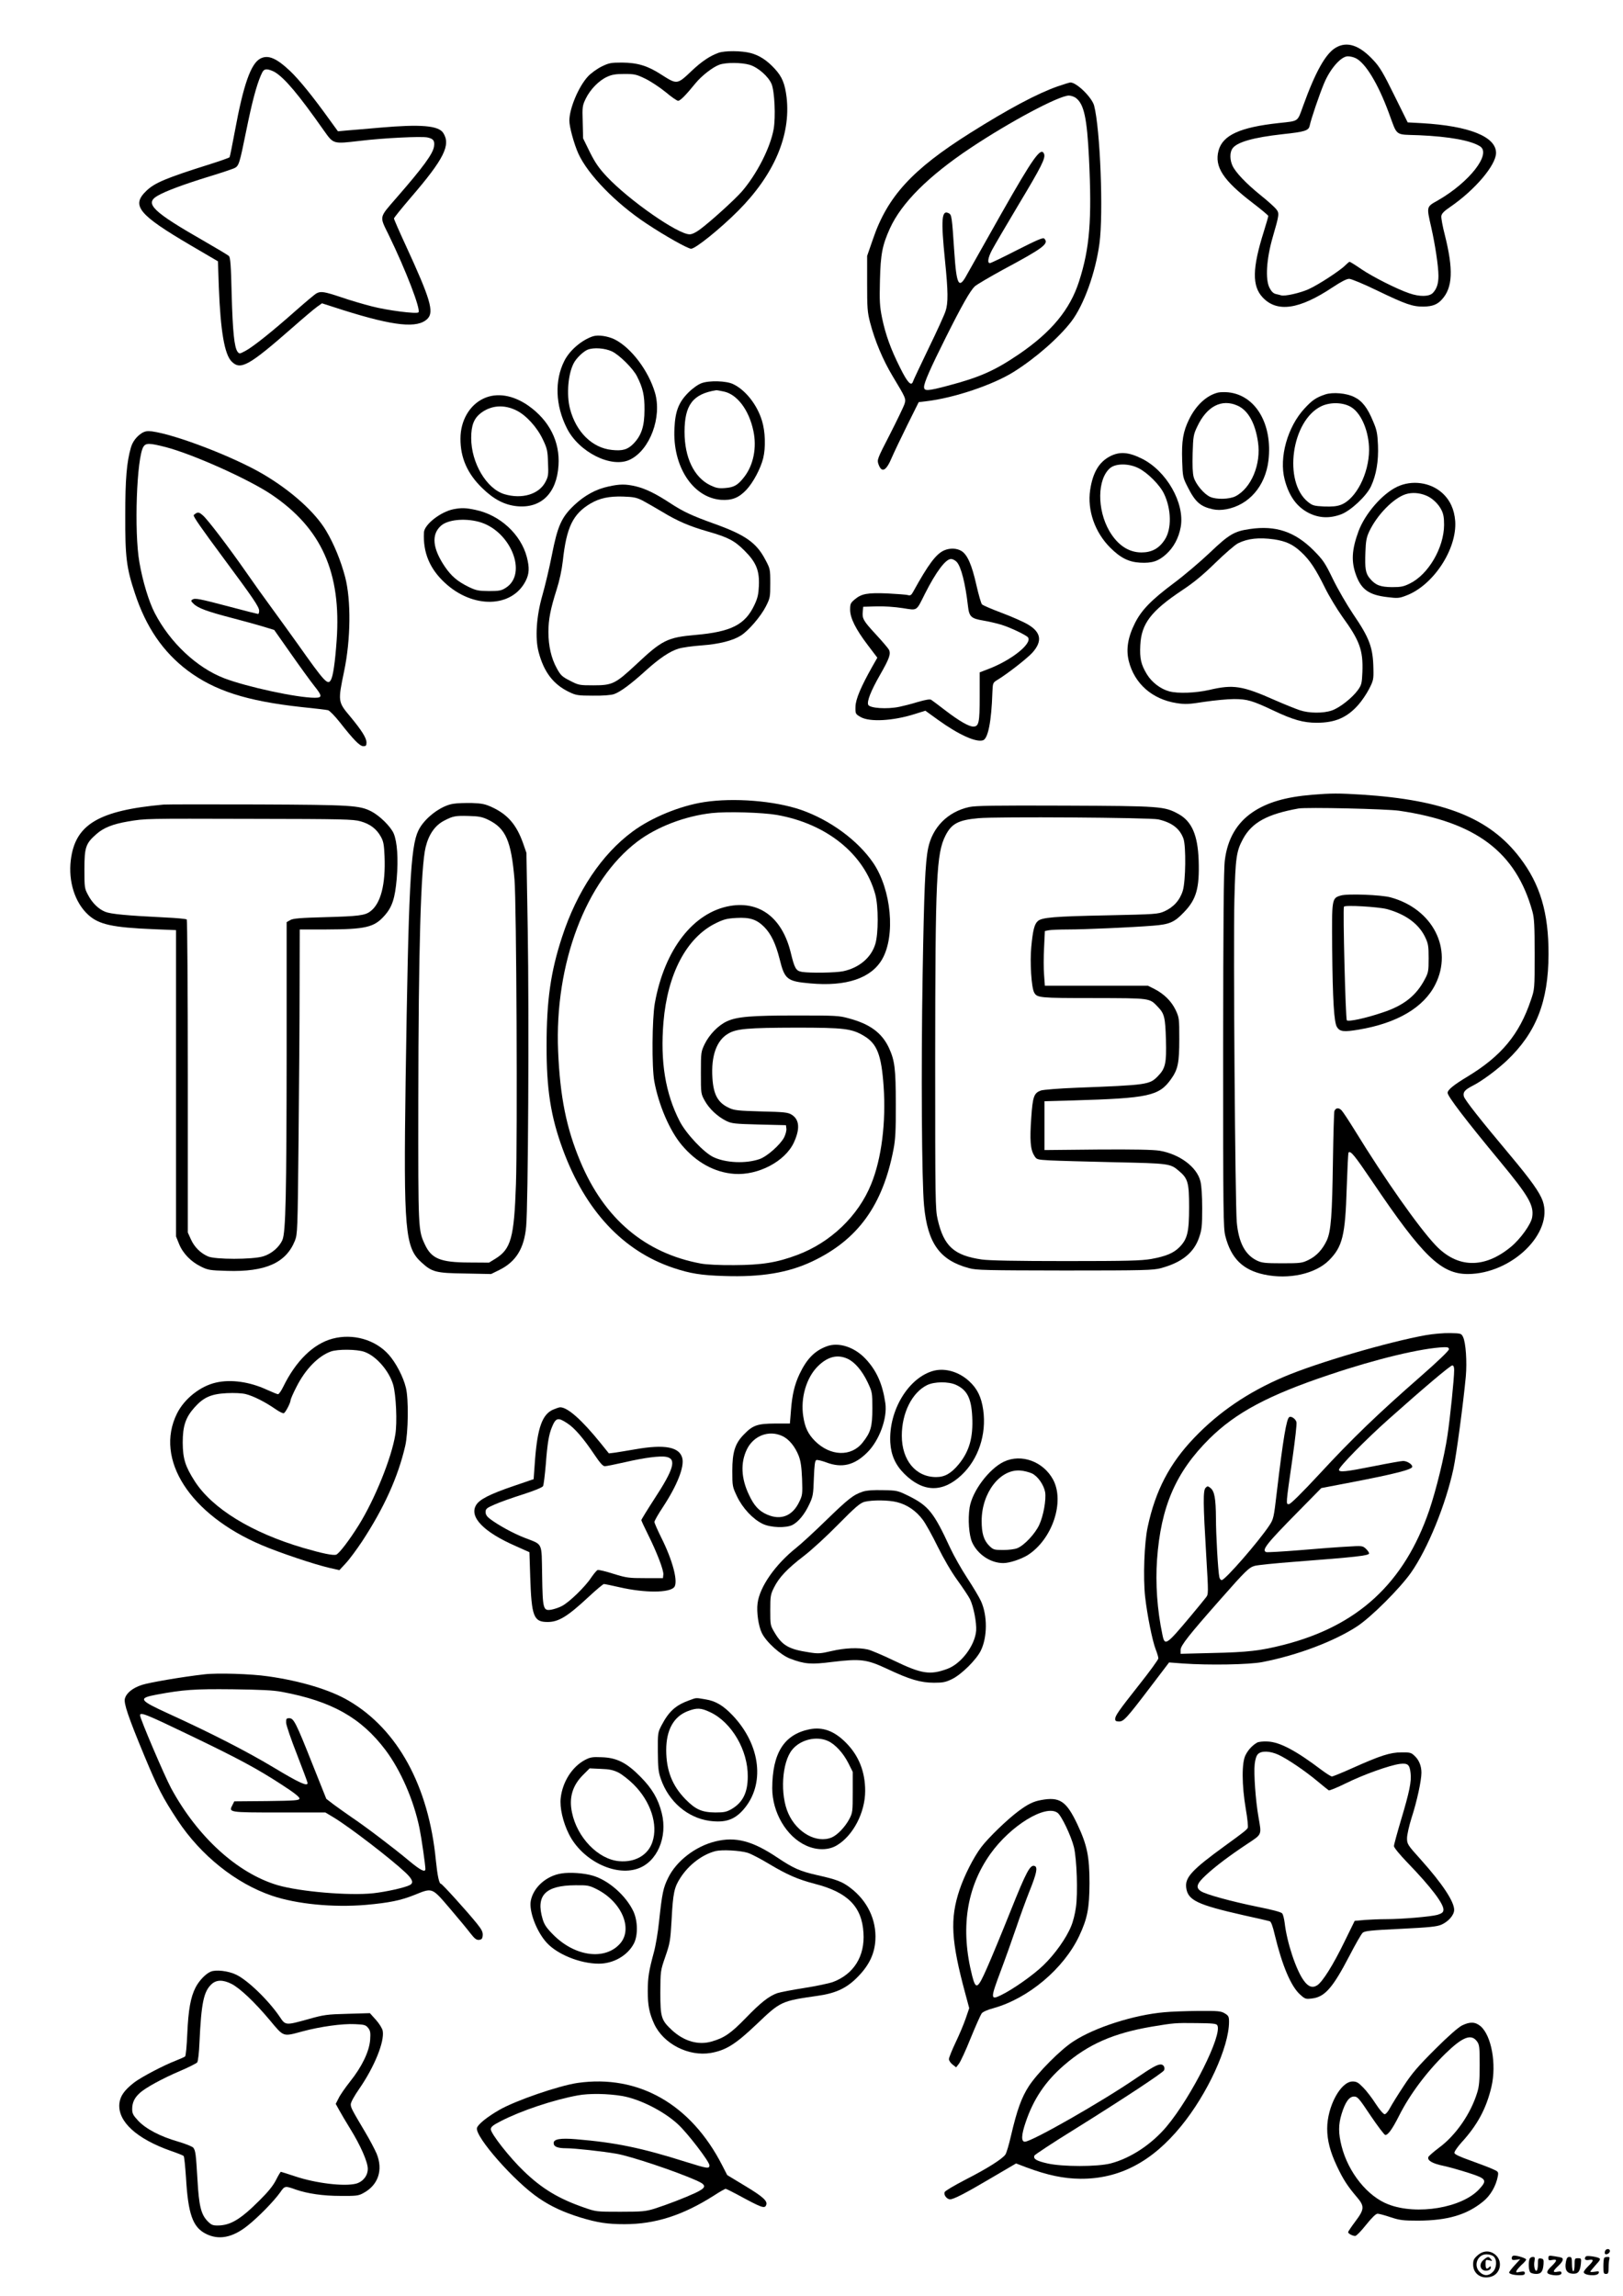 <?xml version="1.0" standalone="no"?>
<!DOCTYPE svg PUBLIC "-//W3C//DTD SVG 20010904//EN"
 "http://www.w3.org/TR/2001/REC-SVG-20010904/DTD/svg10.dtd">
<svg version="1.0" xmlns="http://www.w3.org/2000/svg"
 width="1240pt" height="1754pt" viewBox="0 0 1240 1754"
 preserveAspectRatio="xMidYMid meet">

<g transform="translate(0,1754) scale(0.1,-0.1)"
fill="#000000" stroke="none">
<path d="M10204 17175 c-77 -46 -155 -186 -249 -447 -44 -121 -30 -111 -185
-128 -295 -32 -428 -92 -460 -210 -33 -124 35 -228 262 -401 65 -50 118 -94
118 -99 0 -4 -15 -58 -34 -118 -89 -282 -91 -418 -8 -505 110 -116 279 -91
533 78 65 43 107 65 127 65 16 0 110 -39 213 -89 220 -106 272 -124 356 -123
67 1 105 16 139 54 83 90 89 229 23 492 -17 65 -29 131 -27 145 2 19 20 38 69
71 189 130 349 319 349 412 0 124 -205 206 -565 227 l-110 6 -102 206 c-83
169 -111 217 -159 268 -108 117 -203 148 -290 96z m155 -80 c75 -38 170 -196
251 -415 69 -186 42 -166 232 -173 230 -10 396 -40 466 -85 88 -57 -81 -274
-321 -412 -90 -51 -89 -44 -52 -207 30 -133 55 -298 55 -370 0 -60 -13 -99
-42 -130 -28 -30 -102 -31 -182 -3 -94 32 -278 125 -365 184 -45 31 -85 56
-90 56 -4 0 -18 -12 -32 -26 -36 -38 -205 -149 -281 -183 -64 -29 -182 -56
-210 -47 -7 2 -25 7 -40 10 -20 5 -34 19 -49 48 -33 65 -23 221 25 387 51 175
51 182 26 214 -12 15 -65 63 -119 106 -110 89 -190 173 -214 224 -21 44 -22
101 -2 131 33 50 159 86 385 111 168 18 198 27 206 64 11 53 74 238 110 324
47 113 130 207 182 207 18 0 46 -7 61 -15z"/>
<path d="M5488 17136 c-64 -23 -128 -66 -202 -136 -114 -108 -112 -107 -235
-29 -103 67 -181 90 -299 91 -85 0 -100 -3 -157 -31 -34 -17 -81 -51 -103 -75
-72 -78 -142 -245 -142 -338 0 -48 36 -179 69 -252 73 -160 286 -379 519 -533
141 -94 317 -193 342 -193 34 0 223 153 360 290 275 277 402 575 370 864 -13
107 -34 159 -91 221 -60 65 -117 102 -185 120 -71 18 -196 19 -246 1z m239
-91 c64 -19 144 -89 168 -147 23 -55 32 -250 16 -343 -25 -143 -130 -348 -245
-480 -57 -64 -231 -222 -316 -286 -33 -25 -63 -39 -81 -39 -90 0 -463 260
-633 441 -59 63 -88 104 -129 186 l-52 106 -3 124 c-4 119 -2 127 24 181 34
69 100 137 162 165 36 17 66 22 132 22 77 0 92 -3 160 -36 41 -20 111 -66 155
-102 44 -37 87 -67 96 -67 16 0 58 42 132 133 46 57 133 125 184 143 51 18
168 17 230 -1z"/>
<path d="M1990 17093 c-73 -37 -130 -199 -195 -552 -20 -107 -38 -198 -41
-202 -2 -4 -70 -28 -152 -54 -334 -105 -421 -142 -484 -203 -117 -112 -61
-181 337 -415 l210 -123 7 -200 c13 -333 43 -511 98 -566 68 -68 132 -32 465
260 83 73 167 144 187 158 l38 27 162 -52 c391 -123 569 -141 644 -66 52 52
22 152 -165 558 -50 108 -91 202 -91 208 0 6 57 76 126 157 257 298 310 405
250 497 -37 56 -172 67 -481 40 -93 -8 -205 -18 -247 -21 l-76 -7 -64 88
c-127 177 -231 305 -301 372 -105 99 -168 126 -227 96z m110 -104 c76 -46 181
-171 373 -444 76 -107 69 -105 277 -81 183 22 470 36 516 26 46 -10 56 -25 50
-69 -9 -57 -83 -158 -286 -391 -136 -157 -132 -138 -61 -283 132 -271 248
-573 228 -593 -14 -14 -239 15 -357 46 -63 16 -169 47 -235 70 -126 42 -154
47 -187 29 -12 -6 -82 -65 -157 -131 -179 -159 -331 -280 -387 -309 -43 -23
-46 -23 -59 -6 -25 34 -37 152 -45 435 -5 223 -10 286 -21 296 -8 8 -90 57
-184 111 -400 229 -463 290 -362 349 61 36 199 87 393 147 93 28 181 58 196
65 33 17 38 32 89 284 44 217 77 342 111 422 17 40 25 48 47 48 14 0 42 -10
61 -21z"/>
<path d="M8080 16880 c-156 -55 -374 -171 -668 -356 -443 -279 -632 -485 -743
-812 l-44 -127 0 -210 c0 -188 2 -219 23 -300 37 -141 98 -285 171 -407 104
-173 104 -173 91 -216 -7 -20 -57 -124 -111 -230 -98 -190 -99 -194 -87 -229
25 -69 59 -51 103 55 16 37 68 146 116 243 l88 177 58 7 c213 25 512 126 669
225 167 105 343 259 439 384 96 126 185 373 215 596 31 229 6 876 -41 1054
-17 62 -134 177 -181 176 -7 0 -51 -14 -98 -30z m142 -90 c60 -47 83 -153 98
-457 23 -473 6 -689 -76 -943 -69 -215 -211 -387 -461 -557 -181 -123 -297
-175 -536 -238 -161 -43 -187 -44 -187 -11 0 33 49 144 165 376 125 250 187
358 222 392 15 14 114 72 218 129 308 165 352 198 313 237 -9 9 -57 -12 -207
-88 -107 -55 -201 -100 -208 -100 -21 0 -15 41 16 100 16 30 108 188 205 350
173 288 205 352 193 384 -23 58 -82 -25 -329 -460 -124 -219 -241 -427 -260
-461 -62 -116 -80 -84 -97 172 -18 271 -20 284 -42 296 -55 29 -61 -45 -29
-361 24 -237 25 -324 4 -387 -8 -26 -66 -154 -129 -283 -62 -129 -116 -243
-119 -253 -13 -41 -42 -11 -98 102 -73 145 -112 254 -139 383 -18 90 -20 127
-16 288 5 200 18 266 76 395 89 195 293 399 615 614 303 202 675 400 752 401
17 0 43 -9 56 -20z"/>
<path d="M4530 14971 c-85 -28 -177 -106 -218 -187 -76 -150 -69 -341 19 -515
92 -184 342 -308 482 -240 153 74 246 325 191 512 -50 168 -181 342 -307 406
-53 26 -127 37 -167 24z m145 -115 c57 -27 162 -131 192 -191 45 -89 58 -147
57 -255 0 -126 -23 -196 -84 -259 -44 -45 -83 -57 -165 -48 -150 15 -274 137
-320 314 -28 107 -15 266 28 348 19 38 74 91 107 104 46 18 131 12 185 -13z"/>
<path d="M5360 14613 c-27 -10 -67 -38 -101 -72 -73 -73 -100 -141 -106 -271
-16 -291 139 -530 354 -548 84 -6 138 15 196 77 52 56 108 161 128 241 20 83
16 203 -9 285 -37 123 -126 236 -221 281 -51 25 -182 29 -241 7z m171 -64
c102 -22 192 -142 225 -301 27 -126 1 -259 -69 -350 -49 -64 -79 -81 -147 -86
-50 -4 -69 0 -115 22 -123 61 -195 211 -195 407 0 206 64 290 242 318 4 1 31
-4 59 -10z"/>
<path d="M9305 14541 c-87 -22 -167 -96 -220 -204 -46 -94 -58 -164 -53 -317
4 -122 5 -127 42 -200 58 -115 97 -149 191 -170 33 -7 64 -7 104 0 173 32 298
176 322 371 33 278 -97 500 -306 522 -27 3 -63 2 -80 -2z m151 -100 c80 -36
134 -133 155 -276 26 -170 -51 -354 -172 -416 -46 -23 -144 -26 -192 -5 -46
19 -112 97 -127 151 -8 30 -11 90 -8 183 4 128 6 143 35 203 73 156 187 215
309 160z"/>
<path d="M10125 14527 c-69 -23 -100 -44 -158 -107 -130 -140 -196 -375 -152
-543 33 -127 93 -210 187 -257 77 -38 158 -41 244 -9 74 28 193 139 228 213
41 87 59 194 54 315 -4 91 -9 117 -38 184 -42 102 -83 155 -143 184 -59 30
-164 39 -222 20z m203 -100 c76 -50 132 -188 132 -324 -1 -181 -100 -375 -215
-419 -32 -12 -66 -15 -128 -13 -78 4 -89 7 -124 35 -191 154 -126 622 102 731
71 34 174 30 233 -10z"/>
<path d="M3695 14496 c-108 -50 -177 -170 -177 -306 -1 -146 53 -269 167 -379
88 -86 171 -129 267 -138 183 -17 302 100 315 312 12 181 -70 343 -230 456
-117 82 -242 102 -342 55z m250 -91 c74 -36 158 -128 202 -221 33 -69 37 -86
40 -178 4 -91 2 -106 -19 -146 -49 -96 -180 -135 -314 -95 -137 41 -254 239
-254 429 0 97 21 150 74 191 78 59 176 67 271 20z"/>
<path d="M1084 14232 c-41 -26 -71 -66 -84 -111 -32 -111 -43 -241 -43 -516
-1 -322 9 -403 74 -598 85 -258 214 -446 401 -588 207 -155 451 -234 871 -280
100 -10 191 -21 203 -24 12 -3 52 -44 90 -92 106 -135 153 -183 180 -183 20 0
24 5 24 28 0 35 -37 93 -123 197 -96 114 -96 116 -48 347 51 243 54 543 8 720
-33 125 -85 252 -145 353 -84 142 -265 305 -480 432 -226 133 -668 303 -852
328 -35 4 -52 1 -76 -13z m181 -107 c208 -54 634 -245 808 -362 384 -258 536
-598 499 -1116 -12 -168 -27 -269 -43 -299 -24 -46 -46 -22 -254 272 -49 69
-137 190 -195 270 -59 80 -149 206 -200 280 -131 188 -295 404 -331 434 -24
21 -34 24 -50 16 -10 -6 -19 -13 -19 -17 0 -14 56 -95 225 -323 232 -313 275
-376 275 -406 0 -13 -4 -24 -8 -24 -4 0 -100 24 -212 54 -239 63 -270 69 -290
56 -13 -8 -11 -13 10 -33 34 -33 106 -59 290 -107 85 -22 193 -52 240 -66 l85
-26 128 -182 c70 -100 150 -210 177 -244 63 -79 64 -92 5 -92 -136 0 -519 83
-692 149 -210 81 -413 272 -530 497 -45 86 -93 243 -118 389 -41 232 -21 800
31 883 19 29 47 28 169 -3z"/>
<path d="M8482 14055 c-85 -44 -133 -124 -153 -258 -23 -154 36 -324 154 -441
78 -78 141 -109 227 -114 91 -5 139 10 199 64 58 52 97 125 112 209 32 182
-109 429 -298 522 -101 50 -168 55 -241 18z m216 -91 c69 -34 163 -128 195
-195 57 -118 60 -272 5 -353 -43 -66 -99 -96 -177 -96 -98 0 -182 56 -245 163
-96 165 -93 399 6 482 43 36 143 36 216 -1z"/>
<path d="M10675 13822 c-114 -54 -244 -204 -295 -338 -53 -144 -58 -235 -18
-341 40 -107 99 -148 236 -164 79 -10 92 -9 144 11 208 77 391 356 376 570 -7
90 -40 161 -100 215 -90 81 -231 100 -343 47z m220 -67 c46 -18 94 -63 117
-109 16 -31 21 -58 21 -116 -1 -174 -120 -378 -261 -447 -48 -24 -69 -28 -137
-28 -89 1 -126 15 -168 65 -34 39 -40 77 -35 203 3 83 8 112 29 157 60 127
185 255 279 285 48 15 104 11 155 -10z"/>
<path d="M4650 13824 c-96 -20 -183 -68 -261 -141 -100 -94 -129 -161 -173
-385 -19 -98 -52 -235 -72 -305 -46 -160 -57 -326 -29 -433 40 -153 112 -248
233 -306 52 -25 67 -28 182 -28 79 -1 139 4 162 12 48 17 129 77 238 176 106
96 187 151 254 171 28 9 108 20 177 25 134 10 237 36 299 75 58 36 153 147
191 222 33 65 34 72 34 178 0 108 -1 111 -39 182 -68 129 -154 188 -391 273
-167 60 -234 91 -332 155 -114 75 -191 112 -265 130 -77 18 -123 18 -208 -1z
m260 -108 c30 -16 98 -55 150 -86 117 -71 208 -110 348 -150 157 -45 204 -70
281 -147 89 -89 114 -152 109 -268 -3 -64 -9 -93 -34 -146 -71 -151 -177 -205
-449 -229 -216 -19 -256 -39 -455 -226 -159 -148 -181 -159 -326 -159 -107 0
-113 1 -179 35 -61 31 -72 42 -101 95 -42 76 -64 171 -64 277 0 97 16 177 63
325 22 69 39 148 47 218 28 258 77 359 212 439 70 41 142 56 248 53 81 -3 103
-7 150 -31z"/>
<path d="M3464 13650 c-99 -20 -222 -117 -225 -177 -8 -153 44 -278 160 -385
214 -199 512 -192 617 14 28 55 30 101 9 183 -46 174 -205 321 -392 360 -75
16 -107 17 -169 5z m191 -95 c244 -63 382 -398 208 -506 -33 -21 -51 -24 -128
-24 -80 1 -97 4 -155 32 -85 42 -131 81 -181 154 -94 139 -105 245 -31 312 51
47 177 60 287 32z"/>
<path d="M9550 13499 c-120 -17 -159 -40 -307 -181 -76 -72 -199 -176 -273
-231 -174 -130 -248 -206 -299 -307 -54 -108 -69 -200 -47 -289 43 -173 179
-293 366 -322 65 -10 93 -9 212 10 76 11 177 21 226 21 101 0 141 -12 302 -88
150 -71 228 -93 330 -93 140 0 231 39 317 136 27 30 64 85 83 122 33 64 35 74
33 156 -3 161 -29 232 -156 418 -47 70 -116 189 -153 265 -61 126 -75 146
-148 220 -143 143 -290 192 -486 163z m184 -79 c91 -14 144 -38 207 -97 66
-61 111 -129 182 -273 31 -63 91 -162 132 -220 133 -183 160 -256 154 -422 -4
-89 -6 -99 -35 -140 -44 -60 -138 -134 -198 -155 -66 -23 -175 -22 -246 2 -30
10 -115 44 -188 76 -250 111 -319 122 -502 79 -106 -24 -241 -29 -307 -11 -67
18 -134 70 -171 131 -45 75 -55 120 -50 221 8 165 81 261 321 421 88 58 159
117 252 208 72 70 150 138 174 150 74 37 160 46 275 30z"/>
<path d="M7214 13336 c-62 -27 -121 -106 -237 -316 -14 -26 -22 -31 -40 -26
-12 4 -83 9 -157 13 -153 6 -198 -2 -250 -46 -31 -26 -35 -34 -35 -78 0 -64
43 -150 136 -272 l72 -95 -37 -65 c-88 -156 -129 -252 -130 -310 -1 -54 0 -55
39 -78 69 -40 249 -30 415 23 l80 25 97 -70 c157 -113 289 -173 343 -156 39
12 65 146 72 365 3 73 4 75 36 95 77 46 233 168 271 211 76 86 65 154 -34 213
-31 19 -121 59 -198 88 -78 29 -147 59 -154 66 -7 6 -26 73 -43 147 -35 156
-69 233 -114 261 -36 22 -88 24 -132 5z m95 -88 c34 -35 67 -166 87 -342 9
-76 24 -91 115 -106 41 -7 103 -21 139 -32 71 -22 195 -81 205 -98 30 -48
-128 -173 -300 -239 l-70 -27 0 -185 c0 -199 -6 -229 -49 -229 -34 0 -107 42
-213 123 -52 40 -100 76 -108 81 -9 7 -43 1 -102 -16 -48 -15 -112 -31 -141
-37 -95 -20 -229 -11 -239 16 -10 27 21 106 89 225 74 129 86 164 69 196 -6
11 -51 64 -101 118 -95 103 -104 119 -98 175 l3 34 100 3 c58 2 142 -4 200
-13 117 -18 103 -28 172 110 85 168 158 265 199 265 13 0 32 -10 43 -22z"/>
<path d="M10025 11469 c-203 -17 -344 -58 -456 -134 -120 -82 -191 -204 -211
-366 -9 -68 -12 -468 -13 -1449 0 -1256 1 -1360 17 -1423 44 -170 133 -258
297 -293 188 -40 391 5 495 109 103 104 124 189 135 550 5 147 11 270 14 273
16 16 45 -20 182 -222 386 -572 525 -706 730 -706 336 2 655 313 572 557 -24
68 -89 159 -253 355 -224 267 -343 418 -350 445 -8 32 7 50 65 80 72 36 185
120 263 193 224 212 318 451 319 812 1 318 -64 535 -218 737 -231 304 -577
442 -1208 483 -177 11 -234 11 -380 -1z m665 -122 c588 -86 893 -317 1018
-770 14 -51 17 -108 17 -327 0 -265 0 -265 -29 -350 -88 -262 -226 -428 -486
-585 -103 -62 -150 -100 -150 -123 0 -26 137 -206 399 -522 221 -267 262 -338
247 -428 -8 -53 -90 -167 -163 -227 -204 -168 -409 -163 -576 14 -130 138
-388 505 -614 873 -45 73 -91 143 -102 155 -22 24 -45 22 -56 -4 -3 -9 -8
-176 -11 -372 -6 -430 -15 -545 -47 -616 -33 -70 -78 -119 -139 -149 -49 -24
-61 -26 -202 -26 -131 0 -155 3 -193 21 -91 44 -140 139 -154 294 -12 144 -27
2104 -18 2465 8 318 15 368 66 462 68 125 184 189 423 232 61 11 669 -3 770
-17z"/>
<path d="M10243 10699 c-68 -20 -68 -24 -65 -404 4 -397 14 -566 37 -601 22
-35 53 -38 166 -19 293 49 497 169 585 345 137 272 -20 577 -341 665 -71 20
-334 30 -382 14z m352 -103 c144 -39 246 -114 294 -216 23 -48 26 -68 26 -160
0 -96 -2 -110 -29 -160 -66 -126 -162 -202 -325 -255 -130 -44 -259 -71 -271
-59 -10 10 -31 852 -22 868 8 14 260 -1 327 -18z"/>
<path d="M5380 11413 c-183 -28 -403 -118 -547 -225 -235 -173 -425 -457 -538
-803 -87 -264 -119 -484 -119 -830 -1 -337 32 -545 124 -795 172 -468 460
-776 844 -905 128 -43 214 -57 387 -62 285 -10 492 25 674 111 349 165 540
429 622 859 14 73 18 143 17 342 0 274 -8 334 -53 432 -54 114 -145 181 -306
224 -74 21 -103 22 -400 22 -345 0 -455 -9 -532 -45 -65 -30 -133 -100 -169
-173 -28 -59 -29 -63 -29 -220 0 -159 0 -160 30 -214 34 -61 97 -120 163 -153
43 -21 64 -23 252 -28 l205 -5 3 -27 c2 -14 -6 -44 -17 -66 -29 -56 -130 -146
-188 -166 -104 -36 -257 -30 -352 15 -74 35 -209 179 -258 274 -110 214 -149
456 -124 757 31 369 176 645 398 755 63 31 87 37 159 41 103 6 155 -11 213
-69 52 -53 87 -126 117 -243 39 -158 56 -172 235 -188 274 -25 465 39 549 185
103 180 70 531 -68 735 -118 173 -331 329 -553 406 -202 69 -513 94 -739 59z
m555 -98 c381 -67 668 -299 752 -606 25 -90 25 -302 0 -382 -32 -103 -123
-180 -245 -206 -57 -12 -253 -15 -315 -5 -46 8 -56 25 -86 149 -65 263 -235
393 -462 355 -281 -48 -502 -332 -576 -743 -21 -120 -24 -488 -4 -597 33 -180
117 -377 210 -487 111 -132 250 -209 401 -220 182 -13 388 95 455 239 49 106
43 177 -18 214 -28 17 -58 20 -232 24 -174 5 -206 8 -245 27 -85 39 -119 101
-127 228 -11 168 31 287 120 339 64 38 148 45 520 46 367 0 424 -7 518 -63
100 -60 133 -144 150 -386 19 -275 -16 -553 -95 -746 -98 -243 -310 -446 -564
-541 -157 -59 -272 -77 -482 -78 -112 -1 -213 4 -255 12 -427 79 -738 342
-921 779 -107 255 -155 494 -170 843 -28 668 212 1303 605 1601 149 113 364
195 568 218 118 13 387 5 498 -14z"/>
<path d="M3462 11400 c-96 -15 -222 -112 -266 -205 -60 -125 -75 -435 -97
-1910 -16 -1145 -5 -1275 122 -1389 80 -73 109 -81 333 -84 l198 -4 63 31
c127 63 190 164 205 333 15 160 23 1605 12 2263 l-10 590 -25 72 c-50 142
-117 220 -234 275 -55 26 -79 31 -157 34 -50 1 -115 -1 -144 -6z m270 -123
c132 -65 174 -160 199 -457 15 -180 23 -1961 11 -2325 -14 -411 -38 -496 -157
-570 l-49 -30 -155 1 c-215 1 -284 29 -334 136 -52 112 -52 103 -51 1103 1
1139 19 1785 56 1934 24 98 72 167 143 203 65 34 85 38 185 35 81 -2 104 -7
152 -30z"/>
<path d="M1250 11394 c-497 -45 -676 -152 -709 -424 -20 -163 31 -324 132
-417 81 -75 185 -98 502 -111 l170 -7 0 -1170 0 -1170 23 -57 c29 -72 91 -136
167 -173 54 -27 69 -29 200 -33 293 -9 450 61 518 230 20 51 21 74 28 768 4
393 8 916 8 1163 l1 447 198 0 c306 1 371 16 450 106 59 66 80 133 93 282 13
154 4 280 -23 345 -23 53 -107 136 -171 169 -91 46 -148 50 -867 53 -371 1
-695 1 -720 -1z m1505 -128 c72 -20 122 -58 154 -116 21 -37 25 -61 29 -150 9
-216 -29 -363 -109 -422 -41 -31 -90 -37 -344 -44 -192 -5 -246 -10 -267 -22
l-28 -16 0 -1006 c-1 -1074 -7 -1362 -32 -1421 -24 -56 -84 -107 -147 -126
-81 -25 -370 -25 -423 0 -58 26 -103 72 -129 129 l-24 53 0 1192 c0 655 -4
1195 -8 1199 -4 5 -81 12 -170 16 -289 14 -412 26 -453 43 -52 21 -100 68
-132 130 -26 48 -27 57 -27 195 0 168 10 197 91 268 55 49 125 77 242 97 137
23 127 22 942 20 700 -1 781 -3 835 -19z"/>
<path d="M7404 11375 c-163 -36 -280 -154 -313 -315 -22 -107 -31 -313 -42
-970 -12 -714 -7 -1573 11 -1760 27 -287 120 -417 343 -477 55 -16 133 -17
732 -18 611 0 676 2 735 18 159 43 251 117 291 233 21 61 24 87 24 224 0 96
-5 175 -14 208 -27 108 -159 206 -311 232 -50 8 -192 11 -476 9 l-404 -4 0
186 0 187 218 6 c579 17 657 34 749 163 53 74 63 125 63 307 0 156 -1 163 -28
221 -33 68 -88 122 -161 160 l-50 25 -394 0 -394 0 -6 83 c-4 45 -4 139 0 209
l6 126 30 6 c16 3 82 6 145 6 130 0 491 16 653 29 125 10 162 26 235 103 95
98 119 185 112 396 -7 195 -53 299 -156 355 -107 58 -134 60 -867 63 -536 2
-682 0 -731 -11z m1445 -94 c105 -24 165 -70 193 -148 20 -58 17 -322 -5 -396
-22 -73 -71 -127 -140 -158 -50 -22 -67 -23 -437 -31 -406 -8 -500 -16 -531
-44 -26 -23 -38 -70 -50 -199 -11 -114 1 -308 22 -346 22 -41 38 -43 454 -43
442 -1 426 1 492 -68 49 -51 56 -79 61 -251 5 -178 -4 -218 -60 -276 -65 -67
-79 -69 -623 -90 -132 -5 -254 -15 -272 -21 -53 -19 -63 -45 -74 -208 -12
-168 -7 -242 22 -288 19 -32 20 -32 122 -38 56 -3 278 -9 492 -14 421 -9 426
-10 493 -67 68 -57 77 -90 77 -275 0 -191 -13 -244 -72 -305 -46 -47 -103 -71
-217 -92 -77 -13 -179 -16 -651 -16 -382 0 -587 4 -644 12 -212 31 -290 101
-337 306 -18 76 -19 144 -19 1220 1 1397 9 1574 79 1713 46 90 97 118 251 132
134 13 1311 5 1374 -9z"/>
<path d="M10893 7341 c-288 -52 -829 -210 -1083 -318 -273 -116 -498 -269
-686 -466 -188 -196 -296 -403 -355 -679 -27 -122 -36 -390 -20 -536 16 -141
56 -339 81 -402 11 -28 20 -58 20 -68 0 -9 -66 -100 -147 -202 -158 -200 -183
-236 -183 -262 0 -13 8 -18 29 -18 36 0 56 21 240 263 l143 188 106 -8 c196
-14 507 -9 607 11 269 52 552 160 724 273 109 72 323 286 410 408 129 183 268
525 326 798 23 109 75 500 94 702 10 112 0 259 -21 302 -13 27 -16 28 -98 30
-47 1 -131 -6 -187 -16z m177 -108 c0 -11 -90 -97 -217 -208 -326 -285 -525
-477 -767 -739 -143 -154 -226 -236 -239 -236 -23 0 -24 -8 29 359 19 135 33
255 29 268 -6 24 -39 48 -55 38 -21 -13 -47 -167 -95 -573 -23 -198 -25 -206
-58 -256 -82 -123 -337 -416 -363 -416 -7 0 -16 10 -18 23 -10 42 -26 327 -26
450 -1 150 -11 205 -41 230 -20 16 -24 17 -38 2 -20 -20 -19 -119 5 -521 17
-286 17 -292 -2 -316 -10 -14 -64 -79 -118 -144 -186 -222 -197 -230 -215
-141 -40 189 -54 393 -41 574 29 404 143 668 400 923 201 199 451 333 915 488
361 122 709 205 878 211 29 1 37 -3 37 -16z m40 -159 c0 -65 -31 -366 -51
-499 -24 -162 -86 -414 -139 -571 -191 -557 -545 -884 -1114 -1029 -178 -45
-271 -56 -548 -62 l-238 -6 0 30 c0 33 64 114 306 388 192 218 217 242 261
254 22 6 158 20 304 31 471 36 569 47 569 64 0 7 -11 23 -25 36 -24 22 -29 23
-137 16 -62 -3 -225 -15 -362 -27 -136 -11 -255 -18 -262 -15 -37 14 1 63 250
315 l171 174 230 44 c333 64 465 98 465 119 0 19 -40 44 -70 44 -14 0 -115
-18 -225 -40 -215 -43 -265 -48 -265 -27 0 22 204 230 378 385 274 244 473
412 488 412 9 0 14 -12 14 -36z"/>
<path d="M2540 7314 c-146 -39 -279 -169 -376 -367 -15 -31 -33 -57 -40 -57
-6 0 -45 16 -87 35 -130 60 -273 80 -386 54 -121 -27 -243 -124 -299 -237
-173 -349 99 -772 648 -1005 136 -58 402 -147 514 -173 l79 -18 50 54 c28 30
83 105 123 165 168 256 275 492 330 730 23 99 27 359 5 445 -20 83 -76 190
-131 252 -102 115 -274 164 -430 122z m243 -100 c90 -31 189 -144 221 -252 22
-77 32 -290 16 -382 -29 -178 -156 -492 -279 -690 -71 -114 -151 -219 -173
-226 -24 -7 -107 10 -251 52 -397 117 -695 301 -829 509 -73 114 -91 172 -92
295 0 128 22 193 91 270 69 77 127 102 245 108 59 3 116 0 145 -7 60 -15 150
-61 225 -113 31 -22 62 -37 67 -33 14 8 51 80 51 99 0 7 20 54 45 102 68 135
166 235 262 270 53 19 198 18 256 -2z"/>
<path d="M6317 7256 c-93 -34 -153 -96 -208 -211 -38 -80 -57 -159 -66 -279
l-8 -100 -115 0 c-133 -1 -169 -13 -237 -84 -67 -68 -88 -134 -88 -277 0 -118
1 -122 36 -196 43 -90 121 -173 195 -209 61 -30 181 -34 230 -8 45 24 93 83
127 157 28 59 31 75 35 199 4 101 8 135 19 139 7 3 41 -5 76 -18 119 -45 215
-22 313 76 92 91 155 263 138 377 -21 145 -66 247 -149 336 -85 92 -207 132
-298 98z m158 -95 c55 -25 111 -90 154 -180 35 -75 36 -78 36 -201 0 -138 -12
-181 -75 -260 -87 -110 -247 -104 -364 13 -52 53 -76 102 -89 188 -22 141 24
296 112 383 74 73 149 92 226 57z m-499 -590 c51 -23 98 -80 126 -151 16 -42
22 -85 26 -177 4 -118 3 -125 -23 -178 -51 -105 -139 -140 -243 -95 -63 27
-101 68 -140 152 -60 126 -65 244 -16 346 51 105 167 150 270 103z"/>
<path d="M7137 7070 c-194 -49 -349 -304 -335 -550 6 -96 39 -170 107 -238
143 -142 292 -146 437 -10 129 121 192 311 166 497 -14 99 -45 163 -107 220
-77 71 -180 102 -268 81z m168 -109 c84 -39 116 -102 123 -243 8 -158 -22
-264 -103 -363 -59 -71 -107 -98 -173 -98 -156 0 -262 129 -262 316 0 174 78
329 192 386 56 28 165 29 223 2z"/>
<path d="M4223 6771 c-80 -37 -116 -138 -135 -378 l-11 -152 -155 -53 c-179
-61 -260 -102 -285 -146 -53 -90 58 -205 303 -312 l105 -47 6 -189 c10 -303
26 -344 133 -344 83 0 151 41 310 189 60 56 114 101 120 101 6 0 61 -11 121
-25 193 -44 379 -43 416 1 32 39 -11 205 -101 383 -27 55 -50 107 -50 115 0 9
29 60 65 114 109 166 164 306 148 373 -21 86 -134 108 -360 68 -65 -11 -137
-23 -159 -26 l-42 -5 -63 78 c-143 177 -252 274 -309 274 -8 0 -34 -9 -57 -19z
m111 -103 c56 -36 123 -114 207 -239 43 -64 65 -89 80 -89 12 0 79 14 151 30
150 35 273 51 320 41 78 -16 56 -94 -92 -320 -55 -85 -100 -158 -100 -163 0
-4 22 -52 49 -106 69 -138 123 -278 119 -310 l-3 -27 -135 0 c-125 0 -143 2
-243 33 -59 19 -114 32 -121 29 -8 -3 -30 -30 -50 -59 -45 -69 -169 -189 -223
-216 -22 -12 -59 -24 -81 -28 -62 -10 -66 3 -70 264 -5 258 9 229 -136 286
-87 34 -200 96 -263 144 -23 17 -33 33 -33 52 0 24 8 31 68 57 37 17 133 51
215 77 90 29 151 54 156 64 5 10 14 85 21 167 12 159 23 226 47 284 30 72 46
76 117 29z"/>
<path d="M7671 6375 c-114 -54 -243 -225 -263 -351 -14 -90 -5 -210 19 -265
42 -93 141 -159 238 -159 48 0 135 29 187 61 188 120 285 409 193 578 -75 137
-241 198 -374 136z m213 -90 c45 -21 91 -88 101 -143 9 -58 -13 -181 -45 -250
-32 -69 -114 -156 -167 -178 -18 -8 -66 -14 -107 -14 -72 0 -77 2 -109 33 -41
42 -57 94 -57 189 0 214 140 397 295 385 28 -2 67 -12 89 -22z"/>
<path d="M6593 6146 c-72 -23 -113 -56 -278 -216 -88 -86 -191 -181 -230 -212
-162 -129 -281 -299 -297 -425 -9 -66 7 -176 33 -228 34 -69 144 -168 216
-195 111 -42 159 -46 323 -25 215 26 261 20 418 -53 171 -81 256 -106 358
-106 68 0 89 4 138 28 73 36 185 147 220 218 50 103 51 267 1 377 -14 31 -62
111 -106 178 -44 67 -102 170 -130 230 -124 269 -165 320 -315 395 -86 42 -90
43 -198 45 -72 2 -126 -2 -153 -11z m262 -81 c78 -20 145 -67 195 -134 22 -29
73 -121 114 -205 46 -93 103 -191 150 -256 42 -58 86 -124 97 -146 28 -58 51
-180 47 -240 -9 -113 -114 -253 -220 -292 -133 -49 -196 -39 -408 63 -85 41
-175 79 -200 85 -73 16 -175 12 -277 -12 -85 -20 -103 -21 -171 -10 -153 23
-205 52 -262 148 -35 58 -35 60 -35 174 0 106 2 120 28 172 38 78 103 146 227
241 58 44 177 153 265 243 131 133 167 163 200 172 61 15 184 14 250 -3z"/>
<path d="M1560 4750 c-168 -19 -419 -62 -477 -81 -70 -23 -118 -62 -129 -105
-9 -36 26 -140 148 -434 105 -252 140 -320 255 -495 178 -269 445 -482 721
-576 189 -64 466 -91 717 -70 178 16 268 34 374 77 136 55 130 57 267 -103 65
-76 136 -162 158 -191 33 -42 46 -52 66 -50 20 2 26 9 28 34 2 25 -7 44 -44
90 -74 92 -266 304 -275 304 -14 0 -27 62 -39 180 -55 566 -291 999 -665 1218
-140 83 -368 152 -617 187 -130 19 -390 27 -488 15z m595 -134 c380 -71 604
-197 791 -445 116 -155 215 -382 259 -596 15 -73 45 -281 45 -312 0 -29 -39
-9 -125 63 -112 94 -336 264 -441 334 -43 30 -104 73 -135 96 l-56 43 -107
268 c-125 315 -142 348 -176 348 -22 0 -25 -4 -24 -35 1 -19 38 -128 83 -242
44 -114 81 -212 81 -218 0 -28 -64 1 -255 116 -208 125 -483 266 -810 415
-223 102 -233 117 -89 144 205 38 286 44 579 41 219 -3 312 -7 380 -20z m-709
-329 c375 -180 518 -257 707 -380 96 -62 137 -95 135 -106 -3 -14 -32 -16
-250 -19 l-248 -2 -14 -28 c-30 -57 -31 -57 357 -57 l353 0 65 -39 c123 -75
433 -313 547 -420 54 -51 64 -79 34 -95 -37 -20 -180 -52 -280 -63 -185 -20
-562 12 -732 62 -306 91 -611 368 -813 741 -50 93 -237 531 -237 556 0 27 44
10 376 -150z"/>
<path d="M5264 4551 c-102 -37 -154 -84 -210 -191 -28 -54 -29 -59 -28 -200 1
-123 4 -155 23 -209 60 -173 203 -296 371 -320 120 -16 190 7 259 85 168 191
134 493 -81 720 -72 76 -131 111 -208 123 -79 13 -65 14 -126 -8z m164 -91
c162 -77 287 -290 285 -490 0 -123 -38 -198 -122 -248 -40 -23 -57 -27 -126
-27 -102 1 -150 22 -227 100 -102 104 -148 221 -148 377 0 152 56 254 162 296
72 28 103 27 176 -8z"/>
<path d="M6183 4330 c-193 -40 -282 -182 -283 -450 0 -184 108 -369 257 -437
82 -38 171 -38 235 0 125 73 218 251 218 417 0 145 -48 268 -145 366 -90 92
-180 125 -282 104z m143 -89 c56 -26 116 -91 156 -170 l33 -66 0 -155 c0 -148
-1 -157 -26 -205 -33 -62 -92 -123 -135 -141 -113 -47 -264 35 -330 181 -66
143 -51 394 29 490 63 77 185 106 273 66z"/>
<path d="M9605 4229 c-36 -21 -67 -53 -88 -94 -31 -56 -30 -230 1 -413 13 -73
19 -138 15 -145 -9 -15 -32 -34 -173 -136 -255 -185 -308 -243 -297 -322 13
-95 85 -129 438 -209 101 -22 191 -43 200 -46 10 -3 23 -37 38 -102 57 -237
124 -395 194 -458 38 -34 43 -36 90 -30 98 11 159 80 287 326 45 87 90 166
101 176 16 14 60 19 289 30 223 11 278 17 313 32 54 24 97 74 97 113 0 64 -91
201 -254 383 -103 114 -106 120 -106 165 0 25 16 96 35 156 41 126 75 284 75
344 0 52 -19 99 -55 131 -23 22 -35 25 -98 24 -86 0 -162 -25 -372 -119 -80
-36 -151 -65 -159 -65 -7 0 -42 22 -77 48 -198 150 -321 215 -414 219 -33 2
-69 -2 -80 -8z m162 -93 c71 -33 202 -122 297 -201 43 -36 83 -68 88 -71 5 -3
64 21 131 54 133 66 332 137 412 148 61 7 75 -5 82 -70 8 -63 -9 -145 -72
-355 -30 -101 -55 -192 -55 -203 0 -11 44 -65 103 -126 181 -187 282 -320 275
-364 -2 -17 -14 -25 -46 -35 -51 -14 -271 -33 -392 -33 -48 0 -121 -3 -163 -6
l-77 -7 -79 -161 c-85 -175 -166 -304 -207 -331 -36 -23 -69 -12 -103 36 -59
80 -129 292 -146 441 -4 31 -12 64 -19 72 -7 10 -76 28 -186 50 -201 41 -395
94 -434 119 -43 28 -34 57 37 123 72 67 178 147 318 240 113 75 108 65 84 204
-22 123 -37 336 -29 404 4 37 13 65 25 77 27 27 92 24 156 -5z"/>
<path d="M4469 4096 c-98 -52 -171 -167 -185 -290 -9 -72 17 -186 63 -277 99
-198 349 -324 525 -263 148 50 230 240 184 424 -27 108 -73 187 -162 277 -106
108 -182 147 -299 150 -69 3 -86 0 -126 -21z m256 -96 c27 -14 80 -55 116 -91
130 -129 188 -306 144 -438 -33 -102 -133 -159 -255 -148 -160 14 -321 181
-360 372 -24 114 4 207 86 288 l49 49 85 -4 c66 -2 96 -9 135 -28z"/>
<path d="M7955 3790 c-58 -10 -102 -31 -174 -85 -84 -62 -232 -205 -285 -276
-58 -77 -129 -217 -165 -325 -74 -221 -65 -390 45 -796 l29 -108 -27 -79 c-15
-44 -50 -127 -78 -185 -27 -57 -50 -114 -50 -125 0 -11 12 -29 27 -41 l28 -22
21 27 c12 15 53 103 90 196 38 93 76 178 84 189 9 12 45 28 90 40 266 74 536
300 655 551 63 134 78 211 79 404 0 203 -18 291 -93 450 -84 177 -134 211
-276 185z m124 -97 c30 -20 105 -178 126 -263 22 -90 31 -354 15 -461 -6 -46
-22 -110 -36 -142 -36 -90 -124 -214 -211 -298 -77 -75 -233 -185 -326 -230
-80 -39 -80 -25 -4 178 37 98 91 250 121 338 30 89 75 212 100 275 56 139 66
187 41 196 -34 13 -63 -41 -183 -341 -66 -165 -147 -361 -180 -435 -72 -164
-86 -172 -114 -65 -92 361 -45 675 139 934 154 216 420 379 512 314z"/>
<path d="M5466 3474 c-152 -37 -298 -149 -361 -278 -38 -77 -46 -115 -70 -336
-8 -80 -26 -186 -40 -236 -37 -137 -46 -189 -46 -295 0 -108 12 -168 49 -249
71 -153 263 -251 433 -222 116 21 188 66 346 216 189 180 189 180 473 221 140
20 223 60 308 149 84 87 124 173 130 276 9 155 -61 301 -192 400 -62 47 -104
63 -251 96 -133 30 -184 53 -305 134 -191 128 -319 162 -474 124z m246 -87
c26 -8 101 -47 167 -87 136 -81 216 -116 346 -150 251 -64 360 -174 372 -374
12 -179 -74 -316 -233 -376 -31 -11 -131 -32 -221 -46 -90 -14 -182 -32 -204
-39 -65 -23 -128 -73 -242 -191 -114 -117 -163 -151 -261 -179 -101 -29 -209
2 -301 86 -83 77 -90 99 -90 289 1 164 1 166 38 273 35 101 39 121 48 280 11
209 20 250 68 324 65 100 167 177 268 203 49 12 185 5 245 -13z"/>
<path d="M4289 3229 c-116 -18 -215 -107 -234 -210 -14 -79 44 -233 121 -318
81 -90 257 -161 399 -161 112 0 220 62 268 154 32 62 30 173 -4 246 -57 120
-188 236 -309 272 -66 20 -177 28 -241 17z m270 -120 c189 -95 279 -301 179
-415 -114 -130 -343 -101 -509 65 -53 53 -70 78 -83 121 -54 181 20 258 250
259 93 1 105 -1 163 -30z"/>
<path d="M1610 2479 c-39 -16 -89 -69 -116 -121 -38 -75 -55 -170 -63 -351 -4
-92 -11 -171 -17 -176 -5 -4 -36 -18 -69 -31 -94 -36 -265 -126 -319 -167 -76
-59 -108 -104 -114 -162 -13 -137 132 -269 393 -361 50 -17 94 -35 98 -39 5
-5 12 -79 18 -165 16 -277 51 -377 149 -428 99 -52 206 -32 322 61 84 67 199
185 248 253 36 52 37 52 121 22 91 -31 208 -48 339 -48 120 -1 139 1 175 21
115 61 154 177 102 303 -13 30 -52 105 -88 165 -102 172 -109 185 -109 211 0
15 27 64 64 117 117 169 195 362 180 444 -4 19 -26 55 -52 84 l-46 51 -170 -5
c-157 -4 -181 -7 -301 -41 -173 -48 -174 -48 -217 17 -86 127 -247 283 -336
324 -59 28 -153 39 -192 22z m158 -93 c65 -33 176 -138 292 -276 111 -133 99
-128 252 -87 133 36 305 60 400 55 71 -3 82 -6 100 -28 17 -21 20 -35 16 -92
-7 -89 -62 -204 -153 -318 -37 -47 -77 -104 -88 -128 l-22 -43 26 -47 c14 -26
52 -90 84 -142 80 -129 135 -255 135 -307 0 -52 -36 -98 -88 -113 -89 -24
-309 2 -469 56 -55 18 -104 34 -107 34 -3 0 -20 -28 -37 -62 -22 -44 -61 -92
-128 -158 -145 -145 -222 -190 -319 -190 -38 0 -49 5 -78 35 -48 51 -64 116
-75 310 -12 203 -15 226 -32 249 -7 9 -59 30 -117 47 -136 39 -246 97 -304
159 -39 42 -46 55 -46 90 0 48 17 85 57 121 42 40 174 112 308 169 66 28 125
58 132 66 6 9 14 74 17 152 14 302 32 389 92 445 37 35 88 35 152 3z"/>
<path d="M8896 2169 c-232 -20 -532 -116 -694 -222 -100 -64 -274 -240 -341
-342 -57 -88 -91 -183 -137 -380 -15 -66 -34 -130 -42 -142 -21 -33 -139 -108
-306 -193 -81 -42 -153 -84 -158 -94 -11 -20 15 -56 41 -56 27 0 115 45 313
162 l191 112 76 -29 c163 -61 287 -87 416 -88 296 -2 546 129 768 401 203 248
367 606 367 798 0 39 -4 47 -32 64 -30 18 -50 20 -203 19 -93 -1 -210 -5 -259
-10z m404 -99 c43 -69 -196 -546 -387 -774 -115 -137 -277 -243 -428 -282
-101 -26 -368 -26 -482 0 -84 19 -110 34 -100 60 3 7 137 96 299 196 374 233
685 438 692 456 8 22 -4 44 -26 44 -27 0 -68 -23 -188 -105 -258 -177 -797
-485 -850 -485 -29 0 -27 52 6 148 59 176 150 312 292 435 185 161 378 246
672 296 170 28 175 29 343 27 119 -1 150 -4 157 -16z"/>
<path d="M11170 2068 c-28 -14 -105 -81 -206 -182 -132 -132 -176 -183 -240
-281 -44 -66 -90 -141 -104 -167 -14 -27 -32 -48 -41 -48 -9 0 -39 34 -68 79
-28 44 -71 100 -96 125 -37 38 -50 46 -81 46 -91 0 -194 -191 -194 -360 0 -90
23 -178 74 -286 48 -102 82 -154 151 -235 62 -72 60 -95 -10 -188 -30 -40 -55
-77 -55 -82 0 -11 34 -29 54 -29 9 0 46 38 83 85 45 56 75 85 88 85 11 0 56
-12 100 -27 70 -23 96 -26 210 -26 224 1 371 44 496 146 57 46 99 119 113 195
5 32 4 34 -42 54 -26 12 -101 40 -167 64 -79 28 -121 47 -123 58 -2 9 22 44
53 79 123 134 191 261 230 427 40 172 0 392 -84 463 -40 33 -80 35 -141 5z
m114 -121 c19 -26 21 -42 21 -180 0 -120 -4 -165 -19 -212 -49 -161 -164 -327
-292 -421 -41 -31 -78 -63 -81 -71 -10 -26 31 -50 114 -67 43 -9 130 -34 193
-54 137 -44 145 -56 81 -125 -131 -142 -475 -200 -693 -116 -159 60 -307 244
-358 445 -25 98 -25 165 0 246 28 91 58 133 95 133 27 0 38 -13 126 -145 54
-80 104 -146 112 -148 20 -4 54 43 106 146 81 161 208 332 355 476 131 127
196 152 240 93z"/>
<path d="M4413 1629 c-144 -21 -475 -135 -598 -206 -94 -54 -164 -111 -171
-138 -16 -66 288 -412 474 -537 94 -64 189 -107 317 -147 129 -39 205 -51 336
-51 235 0 445 67 684 219 43 28 83 51 89 51 5 0 45 -20 90 -44 186 -101 209
-110 220 -79 12 30 -26 64 -164 147 l-134 81 -38 74 c-239 468 -640 696 -1105
630z m342 -100 c135 -24 317 -116 425 -216 73 -67 240 -285 240 -313 0 -28
-14 -26 -174 24 -344 109 -543 150 -845 175 -119 10 -171 1 -171 -29 0 -28 30
-40 97 -40 62 0 275 -23 383 -42 107 -18 454 -134 613 -205 78 -35 76 -53 -10
-94 -82 -38 -214 -89 -314 -121 -66 -20 -93 -23 -259 -23 -184 0 -186 0 -280
33 -195 68 -320 144 -458 277 -108 103 -252 287 -252 320 0 18 15 31 78 63
153 79 401 162 587 196 85 16 229 14 340 -5z"/>
<path d="M12263 345 c-3 -9 -3 -18 0 -22 10 -10 37 6 37 22 0 20 -29 20 -37 0z"/>
<path d="M11288 311 c-27 -24 -33 -36 -33 -69 0 -73 66 -116 140 -92 67 22 87
110 36 161 -41 40 -98 41 -143 0z m124 -8 c27 -25 24 -88 -7 -118 -31 -32 -69
-32 -100 0 -50 49 -17 135 52 135 20 0 45 -7 55 -17z"/>
<path d="M11334 277 c-44 -38 -19 -94 35 -80 12 3 21 12 21 21 0 12 -3 13 -12
4 -20 -20 -28 -14 -28 23 0 34 1 35 28 29 24 -7 26 -6 13 9 -18 22 -25 21 -57
-6z"/>
<path d="M11550 292 c0 -15 6 -18 33 -14 l32 5 -42 -46 c-24 -26 -43 -51 -43
-56 0 -11 36 -21 83 -21 27 0 37 4 37 16 0 13 -7 15 -36 10 -32 -7 -34 -5 -26
11 6 10 24 30 41 46 17 15 31 31 31 37 0 9 -62 30 -92 30 -11 0 -18 -8 -18
-18z"/>
<path d="M11830 291 c0 -17 4 -20 30 -14 39 7 38 -5 -5 -47 -41 -39 -44 -55
-12 -64 44 -12 87 -7 87 10 0 13 -7 15 -30 11 -39 -8 -38 4 5 44 34 32 43 53
28 62 -5 3 -29 8 -55 12 -44 7 -48 6 -48 -14z"/>
<path d="M12117 304 c-18 -19 -6 -33 23 -27 39 7 38 -5 -5 -47 -19 -19 -35
-39 -35 -46 0 -26 104 -34 114 -8 5 14 1 16 -29 11 -19 -3 -35 -3 -35 0 0 3
19 26 41 51 32 34 39 46 28 52 -22 12 -94 22 -102 14z"/>
<path d="M11686 284 c-10 -27 -7 -89 6 -102 7 -7 27 -12 45 -12 38 0 52 20 56
77 2 33 -1 38 -20 41 -21 3 -23 -1 -23 -42 0 -25 -4 -48 -10 -51 -13 -8 -24
39 -16 75 4 25 2 30 -13 30 -10 0 -22 -7 -25 -16z"/>
<path d="M11964 263 c-11 -57 5 -87 47 -91 44 -4 60 13 67 73 4 43 4 45 -22
45 -25 0 -26 -3 -26 -50 0 -27 -4 -50 -10 -50 -5 0 -10 25 -10 55 0 48 -3 55
-20 55 -14 0 -21 -9 -26 -37z"/>
<path d="M12257 293 c-4 -3 -7 -33 -7 -65 0 -51 2 -58 20 -58 17 0 20 7 20 49
0 27 3 56 6 65 4 11 0 16 -13 16 -11 0 -23 -3 -26 -7z"/>
</g>
</svg>

